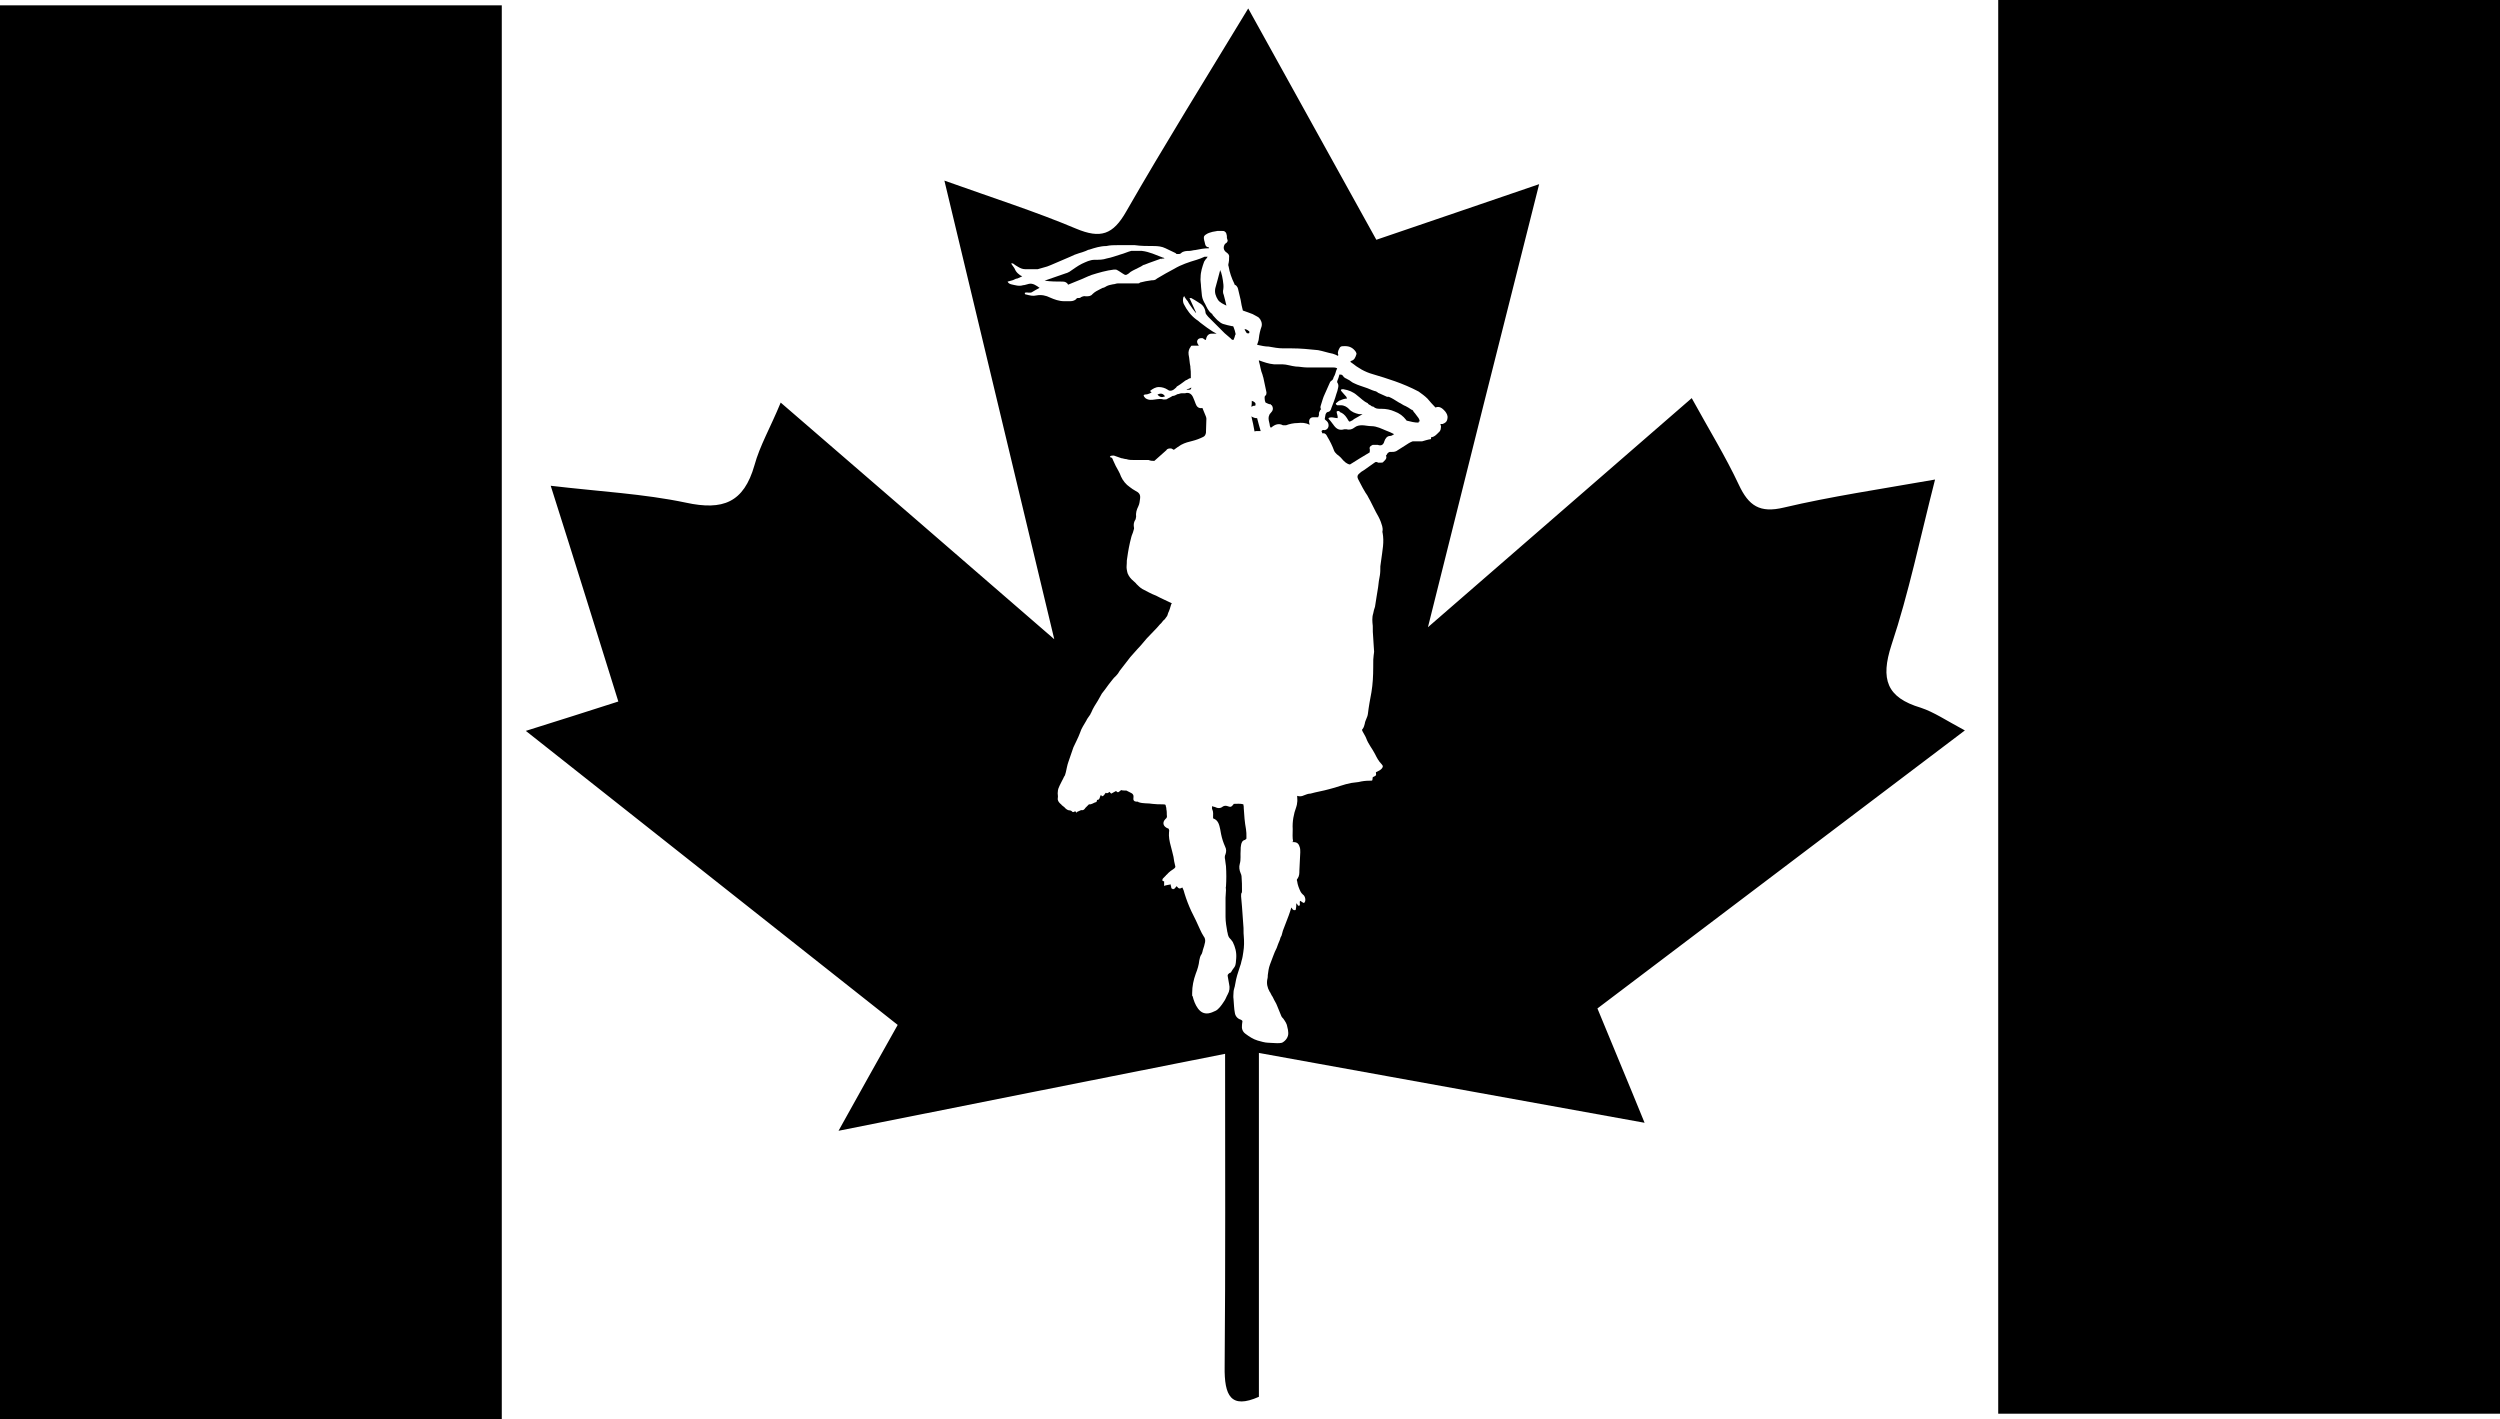 <?xml version="1.0" encoding="UTF-8"?>
<svg id="Layer_1" xmlns="http://www.w3.org/2000/svg" version="1.1" viewBox="0 0 562 319" class="fill-current">
<rect y="1.2" width="112.8" height="317.8"/><rect x="449.2" width="112.8" height="317.8"/><path d="M280.7,74.4c-.2-.2-.6-.4-.8-.4h-.1v.1c.2.3.3.6.5.8.1,0,.4.1.5,0s.1-.5-.1-.5Z"/><path d="M266.8,87.5v.1c.4,0,1,.2,1-.5-.3.2-.7.4-1.1.4h.1Z"/><path d="M282.2,91.2v-.1c.2-.5-.2-.8-.8-1,0,.4,0,.9-.1,1.3h.2c0-.2.6-.2.7-.2Z"/><path d="M260.2,88.7c.5.6,1,.7,1.7.4-.4-.6-.9-.8-1.7-.4Z"/><path d="M256.7,56.4h-2.4c-.8.2-1.6.6-2.4.8-1,.3-2,.7-3.1.9-.9.3-1.6.3-2.7.3s-2,.5-2.9.9c-1,.5-1.9,1.2-2.8,1.8-.3.1-.5.3-.7.3-1.7.6-3.2,1.1-4.9,1.7h.1c1.3.2,2.7.2,4,.2.5,0,1,.2,1.2.7.7-.3,1.5-.6,2.2-.9,1.1-.4,2-.9,3.1-1.3,1.6-.5,3.3-1,5-1.2h.5c.5.2,1,.6,1.5.9.6.4.7.4,1.3,0,.3-.3.6-.5,1-.7.6-.3,1.2-.6,1.8-.9.3-.2.6-.4.8-.4,1.2-.5,2.5-.9,3.8-1.4v.2c.1-.2.3-.2.7-.2-.2-.2-.3-.2-.4-.2-1.6-.6-3-1.3-4.7-1.5Z"/><path d="M275,65c.1-.7,0-1.3-.1-2-.1-.6-.2-1.2-.4-1.8-.1-.1-.1-.3-.2-.5-.4,1.4-.7,2.8-1.1,4.1-.2,1,.1,1.8.6,2.6h0c.4.6,1.1.9,1.9,1.3-.2-.9-.4-1.6-.6-2.4-.2-.4-.2-.9-.1-1.3Z"/><path d="M282.4,94c-.3,0-.8-.2-1.1-.4.1.2.1.4.1.4.2.7.4,1.8.6,2.9,0,.2.2,0,.4,0h1c-.3-1.1-.6-2-.8-2.9h-.2Z"/><path d="M431.8,159.1c-7.7-2.3-9.1-6.4-6.6-14.1,3.9-11.7,6.4-23.9,9.8-37.2-12.5,2.2-23.4,3.8-34,6.3-5.4,1.3-7.9-.4-10.1-5.1-3-6.4-6.7-12.4-10.6-19.5-19.9,17.3-38.8,33.7-59.3,51.5,8.5-34.1,16.5-66,25-99.6-13.1,4.5-24.6,8.4-36.6,12.5-9.5-17.2-18.8-33.9-28.8-52-9.7,16-18.8,30.6-27.4,45.6-3,5.3-5.8,6.2-11.3,3.9-9-3.8-18.4-6.8-29.6-10.8,8.4,35,16.2,67.7,24.7,103.1-21.7-18.8-41.1-35.6-61.5-53.2-2.3,5.6-4.7,9.7-5.9,14.1-2.4,8.4-7.1,10.2-15.4,8.4-9.5-2-19.4-2.5-30.4-3.8,5.5,17.3,10.3,32.8,15.2,48.5-7.2,2.3-13.1,4.2-20.8,6.6,28.6,22.6,55.9,44.2,83.6,66.1-4.4,7.8-8.4,15-13.3,23.8,30.5-6.1,59.2-11.8,86.9-17.3,0,24.4.1,47.3-.1,70.3-.1,6.6,1.4,9.6,7.7,6.8v-77.3c28.6,5.2,56.9,10.3,86.7,15.7-3.9-9.6-7.2-17.4-10.6-25.7,27.2-20.6,54.3-41.1,82.6-62.5-4.3-2.3-6.9-4.1-9.9-5.1ZM317.6,99.2c-.6.2-1.2.6-1.8,1-.6.4-1.3.8-1.9,1.2-.4.2-.8.2-1.3.2-.3-.1-.8.3-.9.7-.1,0-.2.2-.1.2.2.6-.2.9-.6,1.3-.1.2-.3.2-.5.2h-.7c-.3-.2-.6-.2-.8,0-.8.6-1.6,1.1-2.4,1.7-.4.2-.8.5-1.2.9-.3.3-.3.7-.1,1.1.5.9.9,1.8,1.4,2.6.3.6.7,1,.9,1.5.6,1,1.1,2.2,1.7,3.3.4.7.8,1.4,1.1,2.2.2.6.5,1.3.4,2,0,.1-.1.4,0,.4.2,1.1.2,2.1.1,3.1-.1.5-.1,1.1-.2,1.6-.1.9-.3,2-.4,2.9,0,.7,0,1.4-.1,2-.2.9-.3,1.8-.4,2.7-.2,1.4-.5,2.9-.7,4.4-.2.5-.3,1-.4,1.5-.3.9-.2,1.9-.1,2.8,0,.9,0,1.8.1,2.7.1,1.1.1,2.1.2,3.1,0,.3-.1.6-.1.8-.1.9-.1.8-.1,2.7s-.1,3.8-.4,5.6c-.3,1.6-.6,3.2-.8,4.9-.1.8-.6,1.4-.7,2.2-.1.4-.2.8-.5,1.2-.2.1-.1.3,0,.5.3.6.6,1,.8,1.5.5,1.4,1.4,2.4,2,3.6.4.8.8,1.6,1.5,2.3.4.4.3.7-.1,1.1-.2.2-.4.3-.6.4l-.6.3c0,.3.1.5,0,.7-.2.2-.5.3-.7.4,0,.2-.1.5-.1.7-.3.1.1.1-.7.1s-1.6.1-2.4.3c-.5.1-1.1.1-1.6.2-1.7.3-3.3,1-5,1.4-1.4.4-2.8.6-4.2,1-.5,0-1,.2-1.5.4-.4.2-.9.3-1.5.1,0,.6.1,1.1,0,1.5,0,.3-.1.7-.2,1-.6,1.6-.9,3.3-.8,5,0,1-.1,1.9.1,2.8,0,0-.8.1.1.1s1.2.5,1.4,1.2c.1.3.1.7.1,1.1-.1,1.4-.1,2.7-.2,4.1,0,.6,0,1.2-.4,1.8-.2.1-.2.4-.1.6.1.8.4,1.6.8,2.4.1.2.3.4.5.6.5.3.7,1.3.4,1.7-.1.2-.2.2-.4.1-.2-.1-.4-.3-.6-.4-.3.3.1.8-.2,1.1-.4.1-.4-.3-.6-.5,0,0-.1-.1-.1.2s0,.7-.1,1.1c0,0,0,.2-.2.2s-.3,0-.4-.1c-.2-.1-.2-.3-.4-.5-.2.7-.4,1.2-.6,1.8-.4,1.1-.9,2.3-1.3,3.4-.1.3-.2.7-.3,1.1-.2.3-.3.6-.4,1-.3.7-.5,1.2-.7,1.8-.6,1.1-1,2.5-1.5,3.7-.3.8-.4,1.6-.5,2.4,0,.2,0,.6-.1.9-.2,1,0,1.9.5,2.8.2.2.3.6.5.9.1.1.2.3.3.5.3.7.7,1.2.9,1.8.3.7.6,1.5.9,2.2.1.3.3.5.5.7.4.6.8,1.1.9,1.9.1.4.2.8.2,1.2.1,1-.6,1.9-1.4,2.3-.2,0-.2.1-1.1.1s-1.3-.1-2-.1-1.7-.3-2.4-.5c-1-.3-1.9-.9-2.7-1.5-.7-.5-.9-1.2-.8-2,0-.3.1-.6.1-.8s-.2-.3-.4-.4c-.7-.2-1.2-.8-1.3-1.5-.2-1-.2-2-.3-3.1-.1-.6,0-1.1,0-1.5s.1-.7.2-1.1c.1-.2.1-.5.2-.9.2-1.3.6-2.5,1-3.7.2-.5.3-.9.4-1.4.2-.6.3-1.3.4-2,.2-1.2.2-2.4.1-3.6-.1-.8,0-1.6-.1-2.4-.1-1.4-.2-2.8-.3-4.2-.1-.8-.1-1.5-.2-2.3,0-.3,0-.6.1-.9,0-.2.1.7.1-.4s0-2.1-.1-3.2c0-.2-.1-.5-.2-.7-.3-.7-.4-1.4-.2-2.1.3-1,.1-2,.2-3.1,0-.4,0-.8.1-1.2.1-.5.3-1,.9-1.1l.2-.2c0-.1.1.3.1-.4s0-1.2-.1-1.8c-.3-1.6-.4-3.1-.5-4.7,0-.3,0-.5-.1-.9-.7-.2-1.4-.1-2.1-.1,0,0-.1,0-.1.1-.5.6-.6.7-1.4.4-.3-.1-.7-.1-1,.1-.6.5-1.2.4-1.8.1-.2,0-.4-.1-.6-.2,0,.3-.1.5,0,.7.3.6.2,1.2.2,1.8v.2s0,.1.1.1c1.1.4,1.3,1.5,1.5,2.4.1.4.1.7.2,1.1.2,1,.5,1.9.9,2.8.3.6.3,1.1.1,1.7-.2.4-.2.8-.1,1.2.1.6.1,1,.2,1.5.1,1.5.1,3.1,0,4.6-.1.2,0,.2,0,.8s-.1,1.2-.1,1.7v4.3c0,1.1.2,2.3.4,3.4.1.2.1.6.2.8.1.4.4.7.7,1,.1.2.2.3.3.4.6,1.2.9,2.4.8,3.7-.1.7,0,1.4-.4,2-.3.4-.6.8-.8,1.2-.2.1-.3.1-.4.2-.2.2-.4.3-.3.7.1.6.2,1.1.3,1.7.2.8.1,1.6-.3,2.3-.3.5-.5,1.2-.9,1.7-.5.8-1.2,1.7-1.8,2-.6.3-1.1.5-1.7.6-1,.1-1.7-.3-2.3-1.1-.6-.8-1-1.9-1.2-2.8-.1-.3-.1.8-.1-.7s.3-2.9.8-4.3c.4-1,.7-2,.8-3,.1-.5.2-1,.5-1.4.1-.1.1-.3.2-.5.1-.6.4-1.2.5-1.8.2-.6.2-1.2-.2-1.7-.3-.5-.6-1-.8-1.5-.6-1.4-1.3-2.8-2-4.2-.6-1.3-1.1-2.6-1.5-3.9-.1-.5-.3-1-.5-1.4-.3.1-.5.3-.7.2-.2,0-.4-.3-.6-.5-.2.2-.3.4-.4.5-.1.1-.3.1-.4.2-.2-.2-.4-.1-.4-.4s-.2-.5-.1-.7c-.3.1-1.5.2-1.5.4v-1.1c-.2,0-.3,0-.4-.2,0-.1,0-.3.2-.5l.6-.6c0-.1.1-.1.2-.2.5-.6,1.1-1,1.7-1.4.1-.1.3-.3.2-.5-.2-.7-.3-1.4-.4-2.1-.2-.9-.4-1.6-.6-2.4-.3-1.1-.5-2.1-.4-3.2,0-.1.1-.3,0-.4,0-.2-.1-.3-.2-.4h-.1c-1-.4-1.3-1.3-.5-2.1.3-.2.4-.5.3-.9,0-.4,0-.9-.1-1.3,0-.2,0-.4-.1-.6-.1-.3.1-.5-.7-.5s-1.5,0-2.3-.1c-1-.2-2.1,0-3.2-.4-.1-.1.1-.1-.4-.1s-.8-.3-.7-.8c.1-.7-.1-1-.8-1.3-.2-.1-.4-.2-.6-.3-.1-.1-.2-.1-.5-.1s-.6,0-.8-.1c-.4.1-.7.9-1.2.2-.4.2-.7.4-1.1.6l-.4-.4c-.3.3-.6.4-.8.2-.3.2-.3.7-.9.8,0-.1-.1-.2-.2-.3-.3.3-.2,1.2-.9,1.1,0,.2,0,.3-.1.4,0,0,0,.1-.1.1-.5.1-1,.6-1.6.5l-.8.8c-.2.3-.4.6-.9.5-.1,0-.3.1-.5.2-.3.1-.5.2-.7.4,0-.3-.1-.3-.2-.3h-.1c-.3.2-.5.2-.6,0-.3-.3-.6-.2-.9-.3-.2-.1-.4-.2-.6-.4-.2-.3-.6-.5-.8-.7-.1-.2-.1-.1-.4-.4-.3-.3-.6-.7-.5-1.2.1-.5-.1-1,0-1.4,0-.5.2-1,.4-1.4.3-.7.7-1.3,1-2,.2-.3.2-.2.4-1s.3-1.6.6-2.4c.4-1.1.7-2.1,1.1-3.2.5-1.1,1.1-2.2,1.5-3.3.3-1,.9-1.8,1.4-2.7.2-.5.6-.9.9-1.4.1-.2.1-.3.2-.4.4-1,1-1.9,1.5-2.7.3-.5.6-1.1.9-1.6.2-.3.5-.6.7-.9.2-.3.5-.7.8-1.1.6-.7,1-1.4,1.7-2,.3-.3.6-.7.8-1.1.8-1,1.6-2.1,2.4-3.1.5-.6,1.1-1.2,1.6-1.8.7-.7,1.4-1.6,2.1-2.4,1-1.1,2.1-2.1,3-3.2.3-.2.5-.6.7-.8.3-.2.5-.5.7-.8.2-.2.3-.5.4-.9.3-.6.5-1.3.7-2,.1,0,.1-.1.1-.2-1.2-.6-2.4-1.1-3.5-1.7-1.1-.4-2.1-1-3.1-1.5-.5-.3-.9-.7-1.3-1.1-.2-.3-.5-.5-.7-.7-.6-.5-1-1-1.3-1.7-.1-.2-.1-.5-.2-.9-.1-.5,0-1,0-1.4s0-.8.1-1.2c.2-1.5.5-3.1.9-4.6.1-.5.4-1,.5-1.5.1-.3.2-.6.1-.8-.1-.7,0-1.2.4-1.8,0-.2.1-.5.1-.5-.1-.9.1-1.6.5-2.4.3-.6.3-1.2.4-1.8.1-.9-.3-1.3-1.1-1.7-.4-.2-.8-.5-1.2-.8-.9-.6-1.6-1.5-2-2.4-.3-.9-.8-1.6-1.2-2.4-.2-.4-.4-.9-.6-1.3-.1-.3-.2-.6-.6-.6,0,0,0-.2-.1-.2.2-.2.6-.2.9-.2.6.2,1.1.4,1.7.6.3,0,.7.2,1.1.2.6.2,1.1.2,1.7.2h3.3c.5.2.9.2,1.3.2,1-.9,1.8-1.6,2.7-2.4.2-.4.7-.4,1-.4s.5.3.7.3c.5-.4,1-.7,1.6-1.1.9-.5,1.8-.7,2.6-.9s1.6-.5,2.4-.9c.4-.2.5-.5.6-.9,0-1.1.1-2.1.1-3.2,0-.2-.1-.5-.2-.7-.2-.6-.5-1.1-.7-1.7-.8.2-1.3-.3-1.5-.9s-.4-1-.6-1.5c-.3-.7-.9-1.2-1.8-.9h-.8c-.3,0-.6.2-.9.2-.4.2-.7.4-1.1.4-.3.2-.7.4-1.1.6-.2.2-.5.2-.9.2-.6-.2-1.3-.1-2,0s-1.4.2-2.1-.3c-.2-.2-.4-.4-.4-.7.3-.2.6-.1.9-.2.3-.1.6-.2.9-.4-.2-.1-.3-.3-.4-.3.6-.5,1.3-.9,2-.9s1.4.2,2,.6c.6.5,1.3.1,1.8-.4.2-.1.2-.4.4-.4.5-.3.9-.6,1.3-.9.3-.2.6-.5.8-.5.3-.2.6-.4.9-.4v-.6c0-.6,0-1.2-.1-1.8v-.2c-.2-.9-.2-1.8-.4-2.7-.1-.7.1-1.3.5-1.8,0-.2.2-.2.4-.2h1.4c-.5-.7-.5-1.1-.1-1.5.3-.2.6-.2.9-.2.3.1.5.4.7.4h.1c.1-.8.5-1.4,1.3-1.4h1.1c-.6-.3-1.1-.6-1.5-.9-.8-.5-1.5-1.1-2.2-1.6-.3-.3-.6-.5-.9-.7-1.2-.9-2.1-2.1-2.8-3.5-.2-.5-.2-.9-.1-1.4,0-.1.1-.2.2-.3.1-.1.1.3.2.3.2.3.4.6.6.8.3.6.7,1.1,1.1,1.7.2.3.5.6.7.9h.1c-.5-1.1-1-2.2-1.5-3.3h.4c.6.3,1,.6,1.5.9.1,0,.2.2.3.2.8.4,1.3,1.2,1.4,2.1,0,.4.4.7.6,1l3.7,3.7c.5.4.9.8,1.4,1.2.2.3.4.3.6.3.2-.4.3-.8.4-1.2h.1c-.1-.6-.3-1.2-.5-1.7,0-.2-.3-.2-.4-.2-.6-.1-1.3-.3-2-.5-.3-.1-.6-.3-.8-.5-.6-.4-1-1-1.5-1.5,0-.1-.1-.3-.2-.3-.8-.6-1.1-1.4-1.5-2.2-.3-.5-.6-1.1-.7-1.8-.1-.7-.1-1.3-.2-2,0-.7-.2-1.5-.1-2.2,0-1.2.4-2.4.8-3.5.1-.2.3-.4.4-.6.2-.1.2-.3.4-.5h-.7c-.6.3-1.2.5-1.8.7-1.7.5-3.5,1.1-5,2-1.3.7-2.6,1.4-3.9,2.2-.4.4-.8.4-1.2.4-.9.1-1.8.3-2.6.5-.4.2.2.2-1.1.2h-3.9c-.4,0-.7.2-1.1.2-.5.1-1,.2-1.4.4-.2.1-.6.4-.9.4l-.6.3c-.6.3-1.2.6-1.7,1.1-.4.5-.9.5-1.5.5-.3-.1-.7,0-1.1.2-.1.2-.5.2-.9.2-.3.5-.9.7-1.5.7h-1.4c-1.1,0-2.2-.4-3.1-.8-1-.5-2-.7-3.1-.5-.8.2-1.5,0-2.3-.2-.2,0-.4-.1-.3-.4.6-.2,1.2.2,1.7-.2.5-.3,1-.6,1.6-.9-.7-.5-1.5-1.1-2.4-.9-.5.1-.9.3-1.3.3-.9.3-1.8,0-2.7-.2-.3-.1-.6-.2-.8-.6.3-.1.7-.2,1.1-.3.4-.1.7-.4,1.1-.4.3-.1.7-.3,1.1-.5-.3-.1-.6-.3-.8-.5-.4-.3-.7-.7-.9-1.2-.2-.4-.6-.8-.8-1.2h.4c.4.3.8.6,1.2.8.5.3,1,.5,1.5.5h2.9c.7-.2,1.4-.4,2.1-.6,1.1-.4,2.1-.9,3.1-1.3.7-.3,1.4-.6,2.1-.9.6-.3,1.3-.6,2-.8.4-.1,1-.3,1.5-.5.2-.1.6-.3.8-.3,1.2-.4,2.5-.8,3.8-.8.9-.2,1.7-.2,2.6-.2h3.8c1.4.2,2.8.2,4.3.2.9,0,1.8.1,2.6.5s1.5.7,2.3,1.1c.1.2.2.2.5.2s.5,0,.7-.2c.5-.5,1.3-.5,1.8-.5s1-.2,1.4-.2c1-.2,2-.4,3.1-.4,0,0,0-.2-.1-.2-.6-.1-.7-.4-.8-.8-.1-.3-.1-.6-.2-.8-.1-.6-.2-.9.4-1.3.6-.4.9-.4,1.5-.6.2,0,1-.2,1.1-.2h.9c.4,0,.6,0,.8.2.3.2.3.5.4.9,0,.4,0,.6.1.8.2.3,0,.6-.2.8-.1,0-.2.2-.3.2-.5.7-.4,1.5.4,2,.4.3.6.6.5,1.1,0,.4,0,.8-.1,1.2-.1.3-.1.6,0,.8.2,1.3.7,2.7,1.3,3.9,0,.2.1.2.1.2.6.3.7.8.8,1.3.2.7.3,1.4.5,2.1.1.8.3,1.6.5,2.4.8.3,1.5.5,2.2.8.5.3,1,.5,1.4.8.5.5.8,1.3.6,2-.3.8-.5,1.7-.6,2.6,0,.3-.1.6-.2.9-.1.2-.1.4-.2.6.9.2,1.8.4,2.6.4,1.1.2,2.2.4,3.3.4.6,0-.1,0,1.9,0s3.9.2,5.9.4c1.1.2,2.2.6,3.3.8.4.1.8.3,1.2.5,0-.2.1-.4,0-.4-.1-.3,0-.6.1-.9.4-.9.5-.9,1.5-.9s1.8.4,2.4,1.3c.1.2.2.4.1.6-.2.6-.4,1.2-1.1,1.4-.1,0-.2.1-.2.2h-.1c.1,0,.2.2.3.2,1.5,1.2,3,2.1,4.8,2.6,1.7.5,3.3,1,5,1.6,1.7.6,3.6,1.4,5.3,2.3.7.5,1.4,1,2,1.6.6.7,1.1,1.3,1.8,2,.9-.4,1.6.2,2.2.9.3.4.6.9.5,1.5-.1.9-.6,1.1-1.1,1.3h-.5c.1.3.2.6.1.9,0,.3-.1.5-.2.7-.58.58-1.16,1.33-2,1.39v.41c-.7.1-1.3.3-2,.5h-2.1Z"/><path d="M318,92.8c-.1,0-.1-.2-.2-.2-.1-.3-.3-.5-.5-.5-.4-.3-.9-.6-1.3-.8-.6-.2-1-.6-1.5-.8-.4-.2-.9-.6-1.3-.8-.3-.2-.6-.3-1-.5h-.4c-.7-.3-1.3-.6-2-.9-.2-.2-.6-.4-.8-.4-.7-.2-1.4-.6-2.1-.8-.8-.3-1.6-.5-2.4-.9-.6-.2-1-.7-1.5-.9-.4-.2-.9-.4-1.1-.8-.2-.3-.4-.3-.8-.3-.1.5-.3,1-.5,1.5,0,.1,0,.4.1.4.2.4.2.7.1,1.1-.1.5-.2.9-.4,1.4-.3,1.1-.7,2.1-1.1,3.1-.1.5-.4.9-.8.9-.3.1-.4.3-.5.5-.1.3-.1.7-.2,1.1.1.2.3.3.5.5.6.6.5,1.8-.5,2-.1,0-.3-.1-.5,0-.2.1-.3.3-.1.5.1.2-.2.2.3.2s.7.4.9.8c.6,1,1.1,2,1.5,3.1.1.3.4.6.6.8.4.3.9.7,1.2,1.1.5.6,1,1,1.6,1.2h.2c1.4-.9,2.9-1.8,4.4-2.7,0-.3.1-.6,0-.8-.1-.5.3-.7.7-.9h1.1c.8.3,1.3,0,1.5-.8.2-.6.6-1.2,1.3-1.2.3,0,.6-.2.9-.4-.6-.3-1.2-.6-1.8-.8-1-.4-2.1-1-3.3-1-.7,0-1.5-.2-2.1-.2s-1.2.1-1.7.5c-.5.4-1.1.6-1.8.4h-.5c-1,.3-1.7,0-2.3-.8-.4-.5-.7-1-1.2-1.5,0,0,0-.2-.1-.2.7-.4,1.4,0,2.1,0v-.4c-.1-.3-.1-.6-.2-.8-.1-.4.1-.4.5-.4.2.2.4.4.6.4.7.4,1.1,1,1.5,1.7.1.2.3.4.5.2.3-.1.6-.3.8-.5.6-.3,1.2-.7,1.9-1.1h-.8c-.9-.2-1.7-.5-2.3-1.2-.4-.4-1-.8-1.8-.8h-.8c-.3-.1-.4-.5-.2-.5.3-.2.6-.6.9-.6.4-.2,1-.4,1.5-.4-.1-.4-.2-.5-.5-.8-.3-.3-.5-.6-.7-.8-.3-.3-.2-.5.2-.5h.2c1.2.2,2.2.6,3.1,1.4.8.6,1.4,1.3,2.3,1.7.1,0,.1.2.2.2.1.2.4.2.6.4s.4.2.5.2c.6.5.9.5,1.9.5s2,.2,2.9.6c1.1.4,1.9,1,2.6,1.9.1.2.2.2.3.2.8.2,1.6.4,2.4.4h.1s0-.2,0-.2c.2,0,.4-.1,0-.8-.3-.4-.6-.8-.9-1.2Z"/><path d="M296.9,91.2c.3-.9.5-1.8.9-2.6.4-.9.8-1.8,1.2-2.7.1-.1.2-.3.3-.3.3-.2.4-.4.5-.8.2-.3.3-.6.4-.9.1-.4.2-.7.4-1.1-.4-.2-.7-.2-1.1-.2h-5.8c-.8,0-1.6-.2-2.4-.2-1-.1-2.1-.5-3-.5h-1.9c-1.2-.1-2.3-.5-3.4-.9v.2c.3,1,.4,2.1.8,3,.1.3.1.5.2.7.2,1.1.5,2.2.7,3.3,0,.3,0,.5-.2.7-.3.2-.2.5-.2.8s.1.6.2.8c.4.2.8.4,1.2.4,0,.2.1.2.2.2.4.7.3,1.2-.3,1.8-.2.2-.3.4-.4.8-.1.6.1,1.1.2,1.6,0,.3.1.6.2.8h.2c.8-.7,1.7-1,2.6-.5h.7c.8-.3,1.7-.5,2.6-.5.9-.1,1.8-.1,2.7.4,0-.2-.1-.5-.1-.5-.1-.6.2-1.2.9-1.2h1.1c.1-.1.1-.3.2-.5h0v-.5c.2-.4.3-.8.5-.8-.2-.2-.2-.5-.1-.8Z"/></svg>
